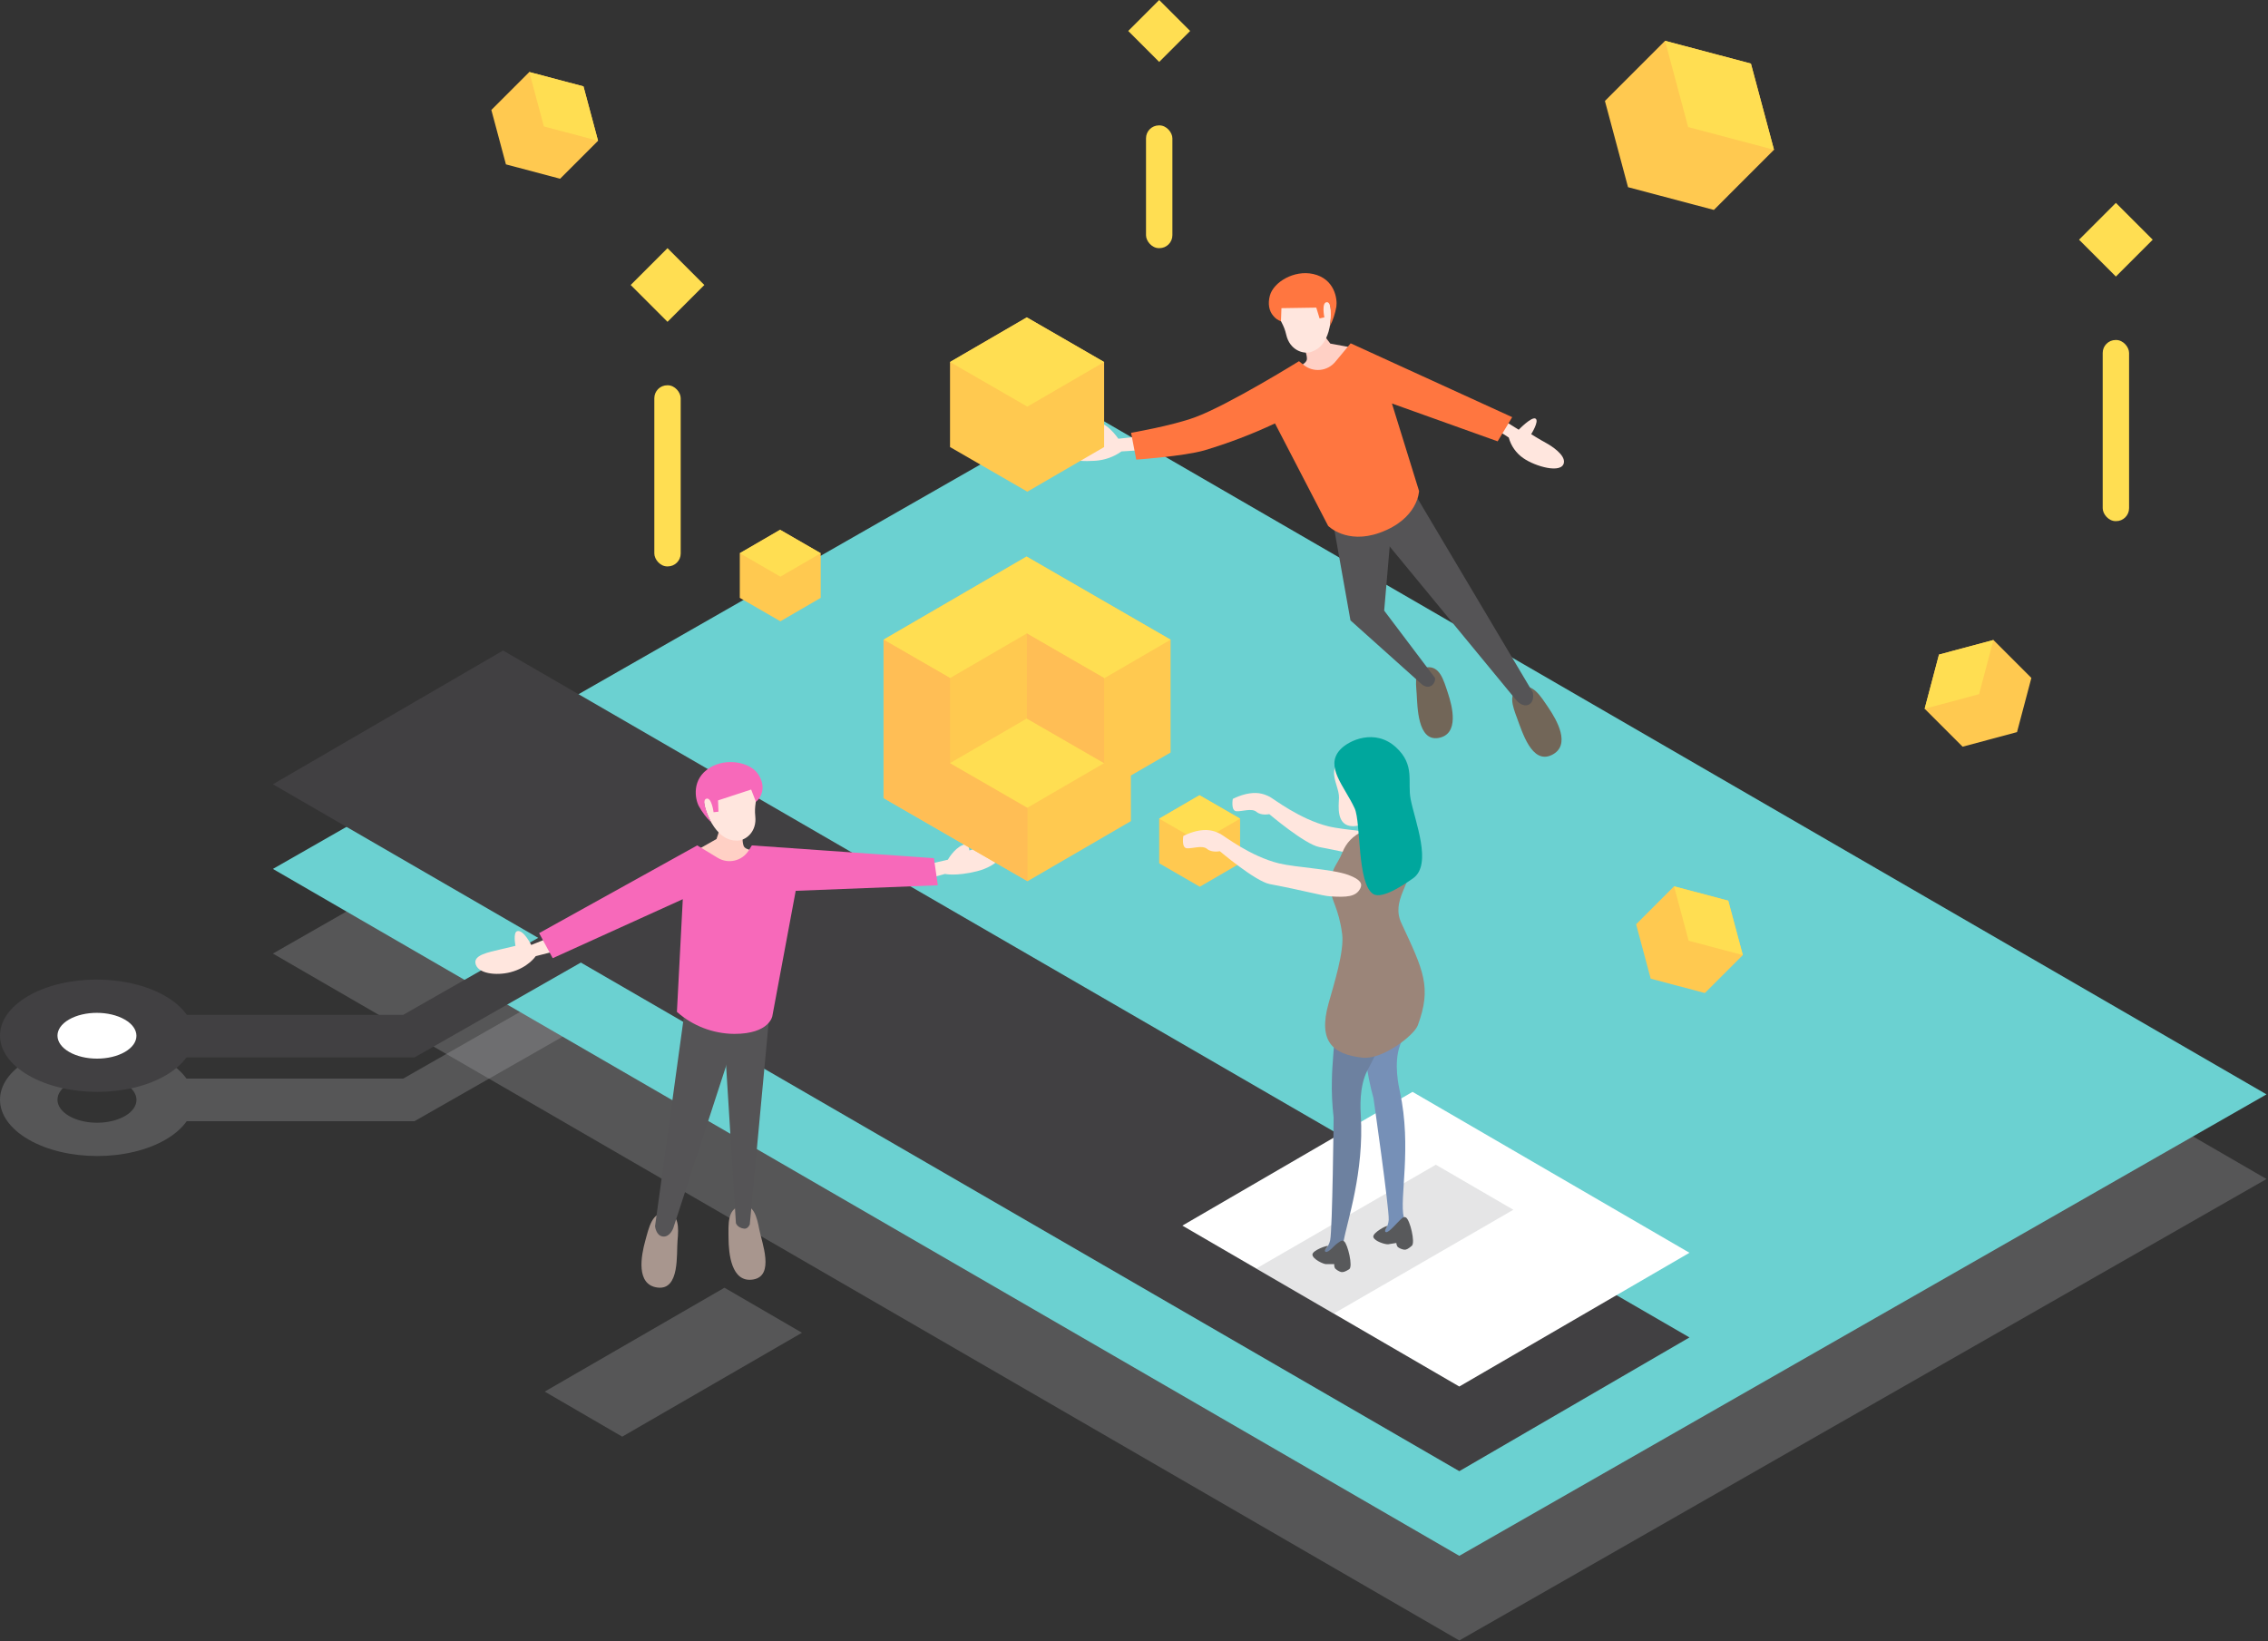 <?xml version="1.0" encoding="UTF-8"?>
<svg width="1422px" height="1029px" viewBox="0 0 1422 1029" version="1.1" xmlns="http://www.w3.org/2000/svg" xmlns:xlink="http://www.w3.org/1999/xlink">
    <rect x="0" y="0" width="1422" height="1029" fill="#333333" stroke="none"/>
    <!-- Generator: Sketch 50.2 (55047) - http://www.bohemiancoding.com/sketch -->
    <title>Asset 3</title>
    <desc>Created with Sketch.</desc>
    <defs></defs>
    <g id="Page-1" stroke="none" stroke-width="1" fill="none" fill-rule="evenodd">
        <g id="Asset-3" fill-rule="nonzero">
            <g id="Group" opacity="0.3" transform="translate(0, 574)" fill="#A7A9AC">
                <polygon id="Shape" points="259.88 129.02 102.14 129.02 102.14 102.31 252.8 102.31 431.23 0.53 444.46 23.73"></polygon>
                <path d="M103.59,90.78 C79.78,77 41.31,77 17.66,90.78 C-5.99,104.56 -5.87,126.78 17.94,140.55 C41.75,154.32 80.22,154.3 103.87,140.55 C127.52,126.8 127.4,104.52 103.59,90.78 Z M78.34,125.78 C68.7,131.39 53.01,131.39 43.34,125.78 C33.67,120.17 33.58,111.09 43.22,105.48 C52.86,99.87 68.56,99.88 78.27,105.48 C87.98,111.08 88,120.21 78.34,125.81 L78.34,125.78 Z" id="Shape"></path>
            </g>
            <g id="Group" opacity="0.3" transform="translate(171, 308)" fill="#A7A9AC">
                <polygon id="Shape" points="1250.07 431.28 743.96 720.63 0.11 289.92 506.22 0.58"></polygon>
            </g>
            <polygon id="Shape" fill="#6BD1D1" points="1421.07 686.21 914.96 975.55 171.11 544.84 677.22 255.5"></polygon>
            <polygon id="Shape" fill="#414042" points="1059.27 838.61 914.96 922.47 171.11 491.76 315.42 407.9"></polygon>
            <g id="Group" transform="translate(0, 534)">
                <polygon id="Shape" fill="#414042" points="259.88 129.05 102.14 129.05 102.14 102.34 252.8 102.34 431.23 0.56 444.46 23.76"></polygon>
                <g transform="translate(0, 80)" id="Shape">
                    <path d="M103.59,10.55 C127.4,24.29 127.52,46.55 103.87,60.32 C80.22,74.09 41.74,74.07 17.94,60.32 C-5.86,46.57 -5.99,24.32 17.66,10.54 C41.31,-3.24 79.78,-3.2 103.59,10.55 Z" fill="#414042"></path>
                    <path d="M78.23,25.29 C87.94,30.89 87.99,39.98 78.34,45.59 C68.69,51.2 53.01,51.19 43.34,45.59 C33.67,39.99 33.58,30.89 43.22,25.29 C52.86,19.69 68.52,19.68 78.23,25.29 Z" fill="#FFFFFF"></path>
                </g>
            </g>
            <g id="Group" opacity="0.3" transform="translate(341, 807)" fill="#A7A9AC">
                <polygon id="Shape" points="0.52 65.58 49.13 93.83 161.83 28.68 113.23 0.44"></polygon>
            </g>
            <polygon id="Shape" fill="#FFFFFF" points="1059.27 785.53 914.96 869.39 741.32 768.5 885.63 684.63"></polygon>
            <g id="Group" transform="translate(298, 477)">
                <path d="M119.4,283.44 C127.95,283.86 127.54,292.89 126.8,301 C126.06,309.11 128.35,332 114.37,330.35 C100.39,328.7 104.1,310 106.53,301.17 C108.96,292.34 110.83,283 119.4,283.44 Z" id="Shape" fill="#A8968E"></path>
                <path d="M166.25,279.2 C174.51,277.27 176.56,286 178.06,293.93 C179.56,301.86 187.95,323.07 174.17,325.29 C160.39,327.51 158.87,308.7 158.78,299.6 C158.69,290.5 158,281.13 166.25,279.2 Z" id="Shape" fill="#A8968E"></path>
                <path d="M177.71,56.64 C177.71,56.64 169.46,56.52 168.27,53.45 C167.08,50.38 167.78,44.98 167.16,43.51 C166.54,42.04 165.44,37.86 160.54,37.74 C155.64,37.62 153.54,39.97 153.17,42.41 C152.696,44.679 152.05,46.908 151.24,49.08 L136.85,57.25 C136.85,57.25 141.27,75.54 155.85,75.54 C175,75.54 177.71,56.64 177.71,56.64 Z" id="Shape" fill="#FFD0C5"></path>
                <g transform="translate(112, 149)" fill="#555456" id="Shape">
                    <path d="M73.3,0.58 L60.1,141.77 C60.1,141.77 58.93,144.71 56.58,144.41 C52.19,143.87 51.4,140.88 51.4,140.88 L43.4,12.42 L73.3,0.58 Z"></path>
                    <path d="M65.66,13.14 L49.1,30.58 L12.1,144.15 C12.1,144.15 10.03,149.84 5.63,149.33 C1.23,148.82 0.71,142.85 0.71,142.85 L19.82,4 L65.66,13.14 Z"></path>
                </g>
                <path d="M276.45,66.65 L296.31,62.06 C296.31,62.06 299.97,55.35 305.38,52.96 C309.48,51.15 309.79,56.25 309.79,56.25 C309.79,56.25 324.37,51.25 329.52,54.01 C334.67,56.77 327.78,66.01 314.52,69.3 C301.26,72.59 294.52,70.99 294.52,70.99 L277.9,75.54 L276.45,66.65 Z" id="Shape" fill="#FFE6DE"></path>
                <path d="M47.25,110.64 L35.08,115.53 C35.08,115.53 30.24,105.75 26.29,106.86 C23.53,107.63 25.2,116.07 25.2,116.07 C25.2,116.07 19.83,117.3 14.89,118.51 C8.36,120.1 -0.67,121.76 0.07,126.83 C1.07,133.58 13.15,134.92 22.07,132.61 C33.15,129.73 37.88,122.55 37.88,122.55 L50,119.44 L47.25,110.64 Z" id="Shape" fill="#FFE6DE"></path>
                <path d="M173.4,53.1 L171.4,56.31 C167.286,62.88 158.659,64.929 152.03,60.91 L139.15,53.1 L40.02,108.1 L48.53,123.82 L130.1,86.82 L126.42,157.48 C136.355,166.285 149.145,171.188 162.42,171.28 C184.42,171.28 186.24,160.17 186.24,160.17 L200.9,81.57 L290,78.1 L287.55,61.1 L173.4,53.1 Z" id="Shape" fill="#F769BA"></path>
                <path d="M176.31,20 C176.43,25.67 174.83,28.15 175.55,34.85 C176.6,44.64 169.55,50.1 164.13,50.11 C157.8,50.11 153.4,46.65 149.78,41.57 C146.16,36.49 137.57,20.12 148.4,11.14 C159.23,2.16 176.1,9.82 176.31,20 Z" id="Shape" fill="#FFE6DE"></path>
                <path d="M179.3,21.07 C180.94,17.14 180.15,12.57 177.23,8.27 C172.32,1.02 157.63,-2.1 147.14,4.32 C135.4,11.5 137.81,24.02 140.14,28.43 C142.204,32.204 144.812,35.654 147.88,38.67 C147.88,38.67 141.16,25.41 144.66,23.89 C148.16,22.37 149.4,32.29 149.4,32.29 L152.46,31.95 L152.21,24.87 L172.96,18.07 L175.96,25.74 C177.495,24.533 178.653,22.913 179.3,21.07 Z" id="Shape" fill="#F769BA"></path>
            </g>
            <g id="Group" transform="translate(664, 171)">
                <path d="M289.11,260.28 C281.27,263.41 284.34,271.72 287.17,279.28 C290.39,287.82 296.4,308.45 308.9,302.41 C321.4,296.37 311.9,280.18 306.81,272.7 C301.72,265.22 297,257.13 289.11,260.28 Z" id="Shape" fill="#726658"></path>
                <path d="M230.65,247.42 C222.54,248.26 223.65,256.2 224.22,263.93 C224.77,271.88 224.7,294.03 237.91,291.72 C251.12,289.41 246.59,271.88 243.82,263.58 C241.05,255.28 238.77,246.57 230.65,247.42 Z" id="Shape" fill="#726658"></path>
                <path d="M147.54,60.23 C147.54,60.23 155.29,57.42 155.42,54.13 C155.55,50.84 153.12,45.97 153.22,44.38 C153.32,42.79 153,38.48 157.6,36.76 C162.2,35.04 164.94,36.58 166.08,38.76 C167.266,40.75 168.603,42.645 170.08,44.43 L186.35,47.43 C186.35,47.43 188.14,66.16 174.35,70.9 C156.26,77.22 147.54,60.23 147.54,60.23 Z" id="Shape" fill="#FFD0C5"></path>
                <g transform="translate(170, 137)" fill="#555456" id="Shape">
                    <path d="M0.72,13.55 L12.72,81 L57.6,121.21 C57.6,121.21 60.47,123.63 63.18,122.14 C64.953,121.13 65.964,119.17 65.76,117.14 L33.86,74.88 L38.33,22.88 L0.72,13.55 Z"></path>
                    <path d="M14.34,21.61 L35.68,32.69 L116.68,131.04 C116.68,131.04 120.5,135.75 124.49,133.82 C128.48,131.89 127.02,126.09 127.02,126.09 L52.48,0.68 L14.34,21.61 Z"></path>
                </g>
                <path d="M57.48,101.94 L37.21,104.09 C37.21,104.09 28.67,91.84 23.59,94.88 C20.21,96.88 24.2,102.98 24.2,102.98 C24.2,102.98 2.58,103.22 0.95,108.86 C-1.16,116.16 8.95,118.86 22.59,117.92 C28.554,117.548 34.296,115.518 39.17,112.06 L59,110.82 L57.48,101.94 Z" id="Shape" fill="#FFE6DE"></path>
                <path d="M276,90.84 L288.21,98.45 C288.21,98.45 296.35,89.99 298.78,91.5 C301.21,93.01 296.03,101.25 296.03,101.25 C296.03,101.25 300.97,104.36 305.44,106.8 C308.75,108.6 317.53,114.23 316.52,119.25 C315.13,126.19 298.59,121.54 291.06,116.25 C286.591,113.163 283.366,108.587 281.96,103.34 L271.45,96.52 L276,90.84 Z" id="Shape" fill="#FFE6DE"></path>
                <path d="M150.45,55.48 L153.4,57.86 C159.438,62.727 168.267,61.835 173.21,55.86 L182.84,44.27 L284.13,90.57 L275,105.73 L208.72,82 L225.72,136.87 C225.72,136.87 225.32,154.38 200.94,163.09 C180.23,170.49 168.71,158.73 168.71,158.73 L135.4,94.49 C121.073,101.218 106.266,106.87 91.1,111.4 C78.01,115.13 48.4,117.19 48.4,117.19 L45.18,100.37 C45.18,100.37 70.54,96.04 85.18,90.68 C106.1,83 150.45,55.48 150.45,55.48 Z" id="Shape" fill="#FF7640"></path>
                <path d="M136.89,25.14 C138.63,30.53 140.95,32.35 142.46,38.93 C144.66,48.52 153.11,51.38 158.24,49.62 C164.24,47.57 167.24,42.84 169.01,36.86 C170.78,30.88 173.54,12.6 160.37,7.65 C147.2,2.7 133.77,15.46 136.89,25.14 Z" id="Shape" fill="#FFE6DE"></path>
                <path d="M134.42,27.14 C131.59,23.96 130.84,19.38 132.19,14.36 C134.47,5.91 147.33,-1.85 159.34,0.8 C172.78,3.8 174.6,16.37 173.88,21.29 C173.15,25.53 171.803,29.641 169.88,33.49 C169.88,33.49 171.88,18.76 168.1,18.49 C164.32,18.22 166.36,27.99 166.36,27.99 L163.36,28.66 L161.29,21.89 L139.45,22.23 L139.15,30.45 C137.29,29.821 135.648,28.672 134.42,27.14 Z" id="Shape" fill="#FF7640"></path>
            </g>
            <g id="Group" transform="translate(553, 348)">
                <polygon id="Shape" fill="#FFC950" points="90.65 0.98 0.98 53.09 0.98 152.41 91.27 204.54 156.06 166.87 156.03 138.27 180.94 123.86 180.94 53.11"></polygon>
                <polygon id="Shape" fill="#FFDE52" points="180.94 53.11 91.27 105.22 0.98 53.09 90.65 0.98"></polygon>
                <polygon id="Shape" fill="#FFBE55" points="0.98 53.09 0.98 152.41 91.27 204.54 91.27 105.22"></polygon>
                <g transform="translate(42, 49)" id="Shape">
                    <polygon fill="#FFC950" points="49.13 109.48 97.27 81.5 97.27 28.19 48.79 0.2 0.65 28.18 0.65 81.5"></polygon>
                    <polygon fill="#FFDE52" points="0.65 81.5 48.79 53.52 97.27 81.5 49.13 109.48"></polygon>
                    <polygon fill="#FFBE55" points="97.27 81.5 97.27 28.19 48.79 0.2 48.79 53.52"></polygon>
                </g>
            </g>
            <g id="Group" transform="translate(595, 199)">
                <polygon id="Shape" fill="#FFC950" points="49.13 109.3 97.27 81.32 97.27 28 48.79 0.01 0.65 27.99 0.65 81.31"></polygon>
                <polygon id="Shape" fill="#FFDE52" points="0.65 27.99 48.79 0.01 97.27 28 49.13 55.97"></polygon>
            </g>
            <g id="Group" transform="translate(1006, 25)">
                <polygon id="Shape" fill="#FFC950" points="14.75 92.37 68.57 106.63 106.27 68.92 91.79 14.86 37.96 0.6 0.26 38.31"></polygon>
                <polygon id="Shape" fill="#FFDE52" points="37.96 0.6 91.79 14.86 106.27 68.92 52.45 54.67"></polygon>
            </g>
            <g id="Group" transform="translate(1206, 401)">
                <polygon id="Shape" fill="#FFC950" points="58.64 58.06 67.64 24.09 43.85 0.3 9.72 9.44 0.73 43.41 24.52 67.2"></polygon>
                <polygon id="Shape" fill="#FFDE52" points="0.73 43.41 9.72 9.44 43.85 0.3 34.85 34.27"></polygon>
            </g>
            <g id="Group" transform="translate(308, 45)">
                <polygon id="Shape" fill="#FFC950" points="9.21 58.07 43.18 67.07 66.97 43.28 57.83 9.16 23.86 0.16 0.07 23.95"></polygon>
                <polygon id="Shape" fill="#FFDE52" points="23.86 0.16 57.83 9.16 66.97 43.28 33.01 34.28"></polygon>
            </g>
            <g id="Group" transform="translate(1025, 555)">
                <polygon id="Shape" fill="#FFC950" points="9.96 58.66 43.92 67.66 67.72 43.87 58.58 9.75 24.61 0.75 0.81 24.54"></polygon>
                <polygon id="Shape" fill="#FFDE52" points="24.61 0.75 58.58 9.75 67.72 43.87 33.75 34.87"></polygon>
            </g>
            <g id="Group" transform="translate(726, 498)">
                <polygon id="Shape" fill="#FFC950" points="26.25 58.01 51.52 43.32 51.52 15.32 26.07 0.63 0.8 15.32 0.8 43.31"></polygon>
                <polygon id="Shape" fill="#FFDE52" points="0.8 15.32 26.07 0.63 51.52 15.32 26.25 30.01"></polygon>
            </g>
            <g id="Group" transform="translate(463, 332)">
                <polygon id="Shape" fill="#FFC950" points="26.29 57.57 51.57 42.89 51.57 14.89 26.12 0.2 0.84 14.88 0.84 42.88"></polygon>
                <polygon id="Shape" fill="#FFDE52" points="0.84 14.88 26.12 0.2 51.57 14.89 26.29 29.58"></polygon>
            </g>
            <rect id="Rectangle-path" fill="#FFDE52" transform="translate(418.518, 178.698) rotate(45) translate(-418.518, -178.698) " x="402.188" y="162.368" width="32.66" height="32.66"></rect>
            <rect id="Rectangle-path" fill="#FFDE52" transform="translate(726.793, 19.417) rotate(45) translate(-726.793, -19.417) " x="713.063" y="5.687" width="27.46" height="27.46"></rect>
            <rect id="Rectangle-path" fill="#FFDE52" x="410.25" y="241.58" width="16.54" height="113.58" rx="8.11"></rect>
            <rect id="Rectangle-path" fill="#FFDE52" transform="translate(1326.627, 150.307) rotate(45) translate(-1326.627, -150.307) " x="1310.297" y="133.977" width="32.66" height="32.66"></rect>
            <rect id="Rectangle-path" fill="#FFDE52" x="1318.36" y="213.19" width="16.54" height="113.58" rx="8.11"></rect>
            <rect id="Rectangle-path" fill="#FFDE52" x="718.53" y="78.62" width="16.54" height="76.98" rx="8.11"></rect>
            <g id="Group" opacity="0.3" transform="translate(787, 730)" fill="#A7A9AC">
                <polygon id="Shape" points="0.54 65.46 49.15 93.71 161.85 28.56 113.25 0.32"></polygon>
            </g>
            <g id="Group" transform="translate(741, 462)">
                <path d="M146.88,152.51 C144.816,166.621 141.38,180.497 136.62,193.94 C132.76,205 136.04,219.38 136.72,222.53 C144.3,257.53 136.32,289.34 139.12,301.13 C139.97,304.71 138.32,311.28 129.58,312.33 C128.32,312.48 126.33,312.26 126.46,311.05 C126.46,310.48 129.46,307.4 129.7,302.83 C130.02,295.51 120.15,226.59 120.15,226.59 C117.973,218.755 116.379,210.77 115.38,202.7 C113.38,188.78 110.87,134.96 110.87,134.96 C110.87,134.96 150.88,124.39 146.88,152.51 Z" id="Shape" fill="#7690B7"></path>
                <path d="M140.55,301.44 C143.04,302.91 146.45,317.17 144.22,319.11 C141.99,321.05 140.74,321.71 139.45,321.6 C137.966,321.383 136.56,320.799 135.36,319.9 C134.833,319.161 134.528,318.287 134.48,317.38 C134.48,317.38 130.92,317.93 129.38,318.19 C127.84,318.45 120.84,316.42 120.07,313.69 C119.3,310.96 129.13,305.9 128.82,306.85 C128.58,307.59 126.36,310.44 128.13,310.62 C129.9,310.8 134.96,304.7 136.48,303.34 C138,301.98 138.92,300.47 140.55,301.44 Z" id="Shape" fill="#58595B"></path>
                <g id="Shape">
                    <path d="M55.13,37.63 C57.57,38.89 73.95,51.72 91.86,56.13 C102.4,58.71 125.31,59.66 135.42,63.38 C143.53,66.38 144.21,69.11 142.94,71.73 C140.29,77.19 134.27,77.49 123.88,76.79 C118.98,76.47 109.2,73.52 86.14,69.12 C77.14,67.4 54.82,48.5 54.82,48.5 C54.82,48.5 49.82,49.61 46.82,47.07 C43.82,44.53 37.66,46.96 34.14,46.67 C30.62,46.38 31.94,38.93 31.94,38.93 C34.524,37.633 37.244,36.627 40.05,35.93 C46.54,34.47 50.73,35.36 55.13,37.63 Z" fill="#FFE6DE"></path>
                    <path d="M132.89,169.6 C128.693,183.234 123.184,196.429 116.44,209 C110.94,219.34 112.01,234 112.2,237.27 C114.36,273.03 103.59,303.89 101.45,316.18 C99.74,326 94.63,325.08 91.45,324.94 C90.19,324.88 88.25,324.37 88.56,323.2 C88.7,322.64 92.12,320.05 93.01,315.57 C94.44,308.38 95.17,238.76 95.17,238.76 C94.21,230.684 93.849,222.549 94.09,214.42 C94.22,200.36 99.94,146.78 99.94,146.78 C99.94,146.78 141.12,142.42 132.89,169.6 Z" fill="#6D81A0"></path>
                    <path d="M114.47,58.67 C125.41,53.67 127.7,52.34 137.09,58.45 C141.09,61.02 145.09,65.92 144.66,76.65 C144.04,92.39 131.02,102.65 137.66,116.86 C151.51,146.52 156.8,157 147.91,181 C145.71,186.94 126.07,202.65 113.08,201.18 C94.83,199.11 85.25,191.27 91.98,167.18 C95.42,154.84 101.9,134.48 100.51,123.69 C98.43,107.48 93.45,102.25 93.27,95.37 C92.92,82.37 97.07,81.37 100.71,72.37 C103,66.74 106.83,62.16 114.47,58.67 Z" fill="#9B8579"></path>
                    <path d="M107.2,9.25 C100.3,10.05 95.84,16.76 95.45,21.96 C95.06,27.16 98.72,33.33 98.53,38.34 C98.34,43.35 96.61,55.87 107.2,56.06 C117.79,56.25 128.39,43.06 129.55,30.06 C130.49,19.42 123.46,7.35 107.2,9.25 Z" fill="#FFE6DE"></path>
                    <path d="M24.11,60.86 C26.55,62.12 42.93,74.95 60.85,79.35 C71.39,81.94 94.3,82.89 104.4,86.61 C112.51,89.61 113.2,92.34 111.93,94.96 C109.27,100.42 103.25,100.71 92.86,100.02 C87.97,99.7 78.19,96.74 55.12,92.35 C46.12,90.63 23.81,71.73 23.81,71.73 C23.81,71.73 18.81,72.83 15.81,70.3 C12.81,67.77 6.65,70.19 3.13,69.9 C-0.39,69.61 0.93,62.16 0.93,62.16 C3.515,60.865 6.235,59.859 9.04,59.16 C15.52,57.7 19.71,58.58 24.11,60.86 Z" fill="#FFE6DE"></path>
                    <path d="M120,98.58 C125.74,102.18 140.4,91.93 145,88.7 C157.2,80.11 146.23,53.29 143.46,39.17 C141.31,28.17 146.46,17.76 134.19,6.52 C121.19,-5.33 104.7,2.05 99.19,8.13 C89.49,18.79 102.05,31.13 108.36,44.89 C112.41,53.84 109.76,92.16 120,98.58 Z" fill="#00A79D"></path>
                </g>
                <path d="M101.79,316.4 C104.02,318.23 107.41,332.28 104.92,333.85 C102.43,335.42 101.08,335.85 99.82,335.59 C98.392,335.142 97.094,334.353 96.04,333.29 C95.631,332.477 95.461,331.565 95.55,330.66 L90.39,330.66 C88.82,330.66 82.22,327.66 81.88,324.81 C81.54,321.96 92.01,318.49 91.56,319.37 C91.21,320.07 88.56,322.55 90.31,323 C92.06,323.45 95.76,318.76 97.47,317.64 C99.18,316.52 100.32,315.19 101.79,316.4 Z" id="Shape" fill="#58595B"></path>
            </g>
        </g>
    </g>
</svg>